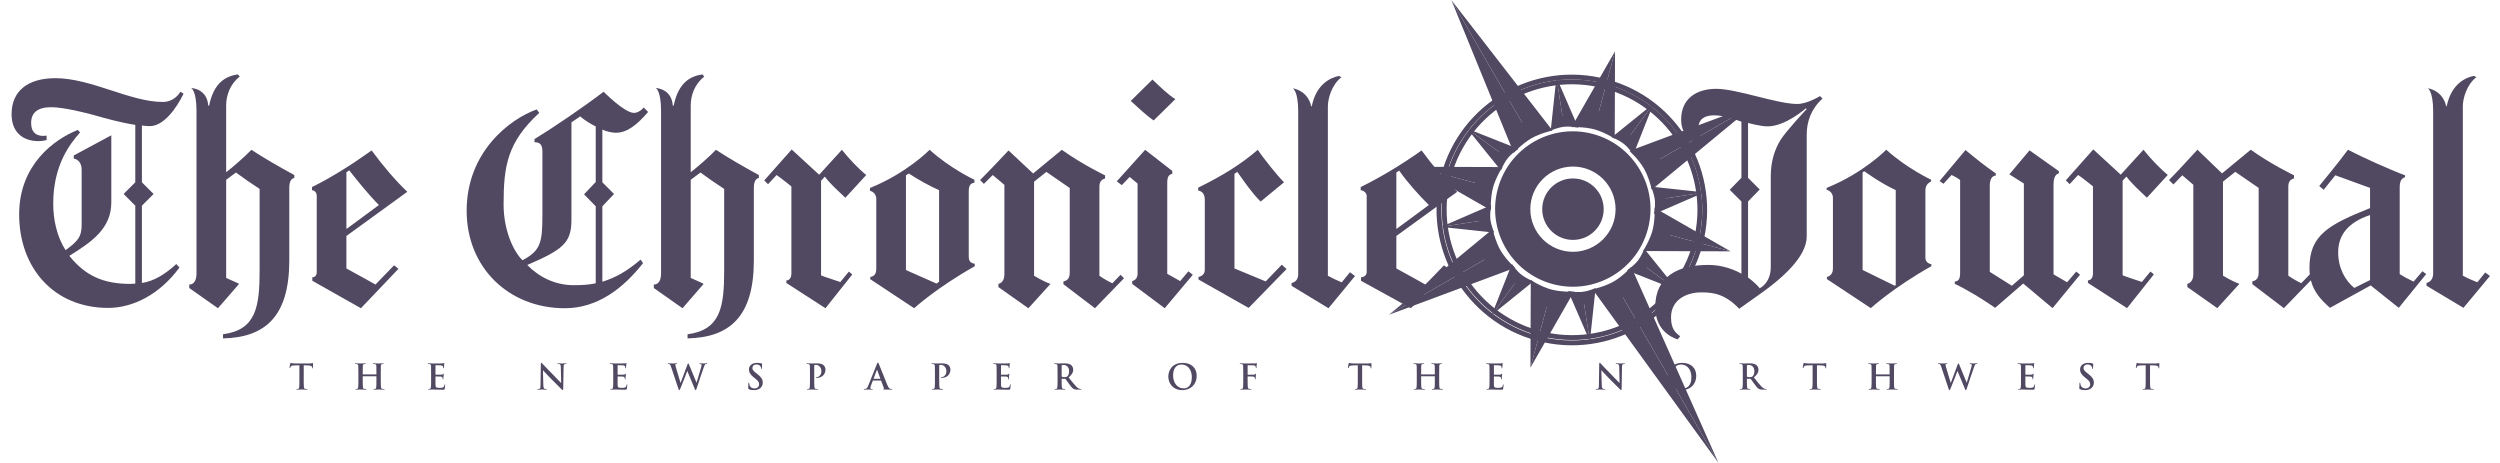 <svg width="216" height="40" viewBox="0 0 216 40" fill="none" xmlns="http://www.w3.org/2000/svg">
<path d="M124.5 19.605L128.839 17.723L128.343 19.007L124.5 19.605Z" fill="#514862"/>
<path d="M124.5 19.605L129.096 20.098L128.343 19.007L124.5 19.605Z" fill="#514862"/>
<path d="M128.839 17.723L127.787 19.094L129.096 20.098C129.096 20.098 128.828 19.485 128.769 18.941C128.71 18.397 128.839 17.723 128.839 17.723Z" fill="#514862"/>
<path d="M147.248 16.621L142.909 18.503L143.405 17.218L147.248 16.621Z" fill="#514862"/>
<path d="M147.248 16.621L142.652 16.128L143.405 17.218L147.248 16.621Z" fill="#514862"/>
<path d="M142.909 18.503L143.961 17.132L142.652 16.128C142.652 16.128 142.92 16.741 142.979 17.285C143.038 17.828 142.909 18.503 142.909 18.503Z" fill="#514862"/>
<path d="M137.367 29.487L135.484 25.148L136.769 25.644L137.367 29.487Z" fill="#514862"/>
<path d="M137.366 29.486L137.859 24.891L136.769 25.643L137.366 29.486Z" fill="#514862"/>
<path d="M135.484 25.148L136.855 26.2L137.859 24.891C137.859 24.891 137.246 25.159 136.703 25.218C136.159 25.277 135.484 25.148 135.484 25.148Z" fill="#514862"/>
<path d="M134.476 6.685L136.358 11.024L135.073 10.528L134.476 6.685Z" fill="#514862"/>
<path d="M134.476 6.685L133.982 11.28L135.073 10.528L134.476 6.685Z" fill="#514862"/>
<path d="M136.358 11.024L134.986 9.971L133.982 11.279C133.982 11.279 134.596 11.011 135.139 10.953C135.683 10.894 136.358 11.024 136.358 11.024Z" fill="#514862"/>
<path d="M128.887 27.21L130.624 22.811L131.182 24.07L128.887 27.21Z" fill="#514862"/>
<path d="M128.887 27.21L132.485 24.31L131.182 24.07L128.887 27.21Z" fill="#514862"/>
<path d="M130.624 22.811L130.85 24.525L132.485 24.31C132.485 24.31 131.862 24.066 131.436 23.723C131.01 23.379 130.624 22.811 130.624 22.811Z" fill="#514862"/>
<path d="M142.862 8.954L141.124 13.353L140.566 12.094L142.862 8.954Z" fill="#514862"/>
<path d="M142.862 8.954L139.264 11.855L140.566 12.094L142.862 8.954Z" fill="#514862"/>
<path d="M141.124 13.353L140.899 11.64L139.264 11.855C139.264 11.855 139.887 12.099 140.313 12.442C140.738 12.785 141.124 13.353 141.124 13.353Z" fill="#514862"/>
<path d="M144.972 25.1L140.573 23.362L141.832 22.805L144.972 25.1Z" fill="#514862"/>
<path d="M144.972 25.1L142.071 21.502L141.832 22.805L144.972 25.1Z" fill="#514862"/>
<path d="M140.573 23.362L142.287 23.137L142.071 21.502C142.071 21.502 141.828 22.125 141.485 22.551C141.141 22.977 140.573 23.362 140.573 23.362Z" fill="#514862"/>
<path d="M126.776 11.125L131.176 12.863L129.916 13.42L126.776 11.125Z" fill="#514862"/>
<path d="M126.776 11.125L129.677 14.723L129.916 13.42L126.776 11.125Z" fill="#514862"/>
<path d="M131.176 12.863L129.463 13.088L129.677 14.723C129.677 14.723 129.922 14.1 130.265 13.674C130.608 13.248 131.176 12.863 131.176 12.863Z" fill="#514862"/>
<path d="M120.006 27.195L130.891 23.14L129.041 21.979L120.006 27.195Z" fill="#514862"/>
<path d="M120.006 27.195L128.96 19.797L129.041 21.979L120.006 27.195Z" fill="#514862"/>
<path d="M130.891 23.14L128.254 22.434L128.96 19.797C128.96 19.797 129.203 20.866 129.644 21.631C130.087 22.397 130.891 23.14 130.891 23.14Z" fill="#514862"/>
<path d="M151.67 8.984L142.716 16.383L142.635 14.201L151.67 8.984Z" fill="#514862"/>
<path d="M151.67 8.984L140.785 13.039L142.635 14.201L151.67 8.984Z" fill="#514862"/>
<path d="M142.716 16.383L143.423 13.747L140.786 13.04C140.786 13.04 141.59 13.784 142.032 14.55C142.474 15.316 142.716 16.383 142.716 16.383Z" fill="#514862"/>
<path d="M132.231 31.761L135.987 25.202L133.858 25.689L132.231 31.761Z" fill="#514862"/>
<path d="M132.231 31.761L132.258 24.203L133.858 25.689L132.231 31.761Z" fill="#514862"/>
<path d="M135.987 25.202L133.623 26.568L132.258 24.203C132.258 24.203 133.185 24.787 134.038 25.016C134.893 25.245 135.987 25.202 135.987 25.202Z" fill="#514862"/>
<path d="M139.539 4.426L139.513 11.983L137.912 10.497L139.539 4.426Z" fill="#514862"/>
<path d="M139.539 4.426L135.783 10.984L137.912 10.497L139.539 4.426Z" fill="#514862"/>
<path d="M139.513 11.983L138.148 9.619L135.783 10.984C135.783 10.984 136.878 10.942 137.732 11.17C138.586 11.399 139.513 11.983 139.513 11.983Z" fill="#514862"/>
<path d="M149.521 21.716L141.964 21.69L143.449 20.09L149.521 21.716Z" fill="#514862"/>
<path d="M149.521 21.716L142.963 17.961L143.449 20.09L149.521 21.716Z" fill="#514862"/>
<path d="M141.964 21.69L144.328 20.325L142.963 17.961C142.963 17.961 143.006 19.056 142.777 19.91C142.548 20.764 141.964 21.69 141.964 21.69Z" fill="#514862"/>
<path d="M122.248 14.409L129.806 14.435L128.32 16.036L122.248 14.409Z" fill="#514862"/>
<path d="M122.248 14.409L128.806 18.165L128.32 16.036L122.248 14.409Z" fill="#514862"/>
<path d="M129.806 14.435L127.441 15.801L128.806 18.165C128.806 18.165 128.764 17.071 128.993 16.216C129.221 15.362 129.806 14.435 129.806 14.435Z" fill="#514862"/>
<path d="M125.4 0.012L134.131 11.273L131.949 11.354L125.4 0.012Z" fill="#514862"/>
<path d="M125.4 0.012L130.787 13.203L131.949 11.354L125.4 0.012Z" fill="#514862"/>
<path d="M148.471 39.988L140.943 23.07L139.781 24.92L148.471 39.988Z" fill="#514862"/>
<path d="M148.471 39.988L137.599 25.001L139.781 24.92L148.471 39.988Z" fill="#514862"/>
<path d="M140.943 23.07L140.236 25.707L137.599 25.001C137.599 25.001 138.667 24.758 139.433 24.317C140.199 23.875 140.943 23.07 140.943 23.07Z" fill="#514862"/>
<path d="M135.946 18.558C136.189 18.558 136.386 18.361 136.386 18.118C136.386 17.875 136.189 17.678 135.946 17.678C135.703 17.678 135.506 17.875 135.506 18.118C135.506 18.361 135.703 18.558 135.946 18.558Z" fill="#514862"/>
<path d="M134.131 11.273L131.494 10.566L130.787 13.203C130.787 13.203 131.531 12.399 132.297 11.957C133.063 11.515 134.131 11.273 134.131 11.273Z" fill="#514862"/>
<path d="M117.073 23.849L114.782 26.63L111.592 24.694V24.449C111.974 24.367 112.165 24.095 112.165 23.686V9.617C112.165 7.871 111.701 7.626 111.701 7.626C113.119 7.926 113.283 9.18 113.283 9.18H113.337C113.746 7.189 115.027 6.699 115.682 6.562L115.9 6.671C115.055 7.326 114.728 8.525 114.728 9.18V23.822C115.114 24.04 115.514 24.232 115.927 24.394L116.636 23.521L117.073 23.849ZM101.551 8.561L99.677 10.407C99.042 9.977 98.273 9.244 97.698 8.72L99.572 6.874C100.168 7.435 100.915 8.183 101.551 8.561ZM111.156 23.249L107.884 26.603L103.549 24.149V23.931C103.876 23.849 104.094 23.67 104.094 23.303V17.278C104.094 16.871 103.958 16.542 103.524 16.46L103.522 16.215C105.676 15.151 107.176 14.224 108.675 12.943C109.139 13.652 110.366 15.178 110.939 15.751L108.921 17.414C108.203 16.723 107.478 15.661 106.904 14.851L106.658 15.015V23.195L109.357 24.313L110.747 22.868L111.156 23.249ZM103.058 23.74L100.632 26.63L97.823 24.531V24.285C98.096 24.204 98.287 24.04 98.287 23.604V15.86L97.605 15.288L96.924 15.997L96.487 15.67L98.941 12.943L101.286 14.77V15.015C100.986 15.097 100.85 15.245 100.85 15.833V23.659L101.968 24.286L102.677 23.441L103.058 23.74ZM97.114 24.04L94.606 26.63L91.88 24.558V24.312C92.152 24.258 92.425 24.122 92.425 23.549V16.242L90.407 14.852C89.67 15.437 90.026 15.154 89.344 15.697V23.822C89.344 23.822 90.08 24.286 90.761 24.531L88.853 26.631L86.263 24.804V24.531C86.263 24.531 86.78 24.449 86.78 23.713V15.969L85.772 15.124L85.008 15.888L84.681 15.56C85.417 14.824 86.399 13.788 87.135 12.998L89.262 14.988L91.743 12.943C93.488 14.197 95.479 15.152 95.479 15.152V15.425C95.151 15.506 94.988 15.724 94.988 16.134V23.823C95.233 24.013 95.806 24.34 96.106 24.477C96.296 24.286 96.815 23.741 96.815 23.741L97.114 24.04ZM74.838 15.124L73.039 17.087C72.493 16.569 71.675 15.833 71.266 15.26L70.939 15.615V23.794C71.156 23.903 72.345 24.266 72.603 24.367L73.339 23.467L73.639 23.713L71.321 26.63L67.94 24.449V24.231C68.185 24.231 68.376 24.013 68.376 23.631V16.106C68.376 16.106 67.395 15.315 67.095 15.124C66.904 15.342 66.358 15.915 66.358 15.915L66.031 15.588L68.403 12.916L70.776 15.097L72.739 12.943C73.366 13.734 74.183 14.579 74.838 15.124ZM65.568 15.369C65.268 15.451 65.132 15.697 65.132 16.269V22.502C65.132 27.337 63.059 29.155 59.406 29.237V28.882C62.269 28.5 62.569 26.51 62.569 23.347V16.324C61.941 15.915 61.069 15.315 60.524 14.906C60.151 15.183 60.435 14.972 59.678 15.533V24.013L60.769 24.503V24.558L58.969 26.631L56.488 24.885V24.586C56.87 24.586 57.115 24.259 57.115 23.631V9.562C57.115 7.817 56.652 7.599 56.652 7.599C58.151 7.763 58.124 9.126 58.124 9.126H58.206C58.615 7.135 59.624 6.59 60.687 6.427L60.85 6.618C60.005 7.272 59.678 8.253 59.678 9.126V14.879C60.208 14.481 61.291 13.537 61.859 12.943C62.776 13.554 64.259 14.416 65.567 15.125L65.568 15.369ZM123.153 24.586C123.153 24.586 121.488 23.646 120.645 23.195V20.387L125.907 16.57C124.898 15.616 123.78 14.307 122.826 12.998C121.026 14.28 119.172 15.37 117.564 16.161V16.434C117.837 16.461 118.082 16.679 118.082 16.925V23.523C118.082 23.796 117.809 23.959 117.591 23.959V24.259L121.899 26.631L125.143 23.223L124.762 22.923L123.153 24.586ZM120.645 14.906L120.89 14.742C121.641 15.809 122.532 16.794 123.453 17.714L120.645 19.787V14.906ZM83.7 22.186V16.515C83.7 15.915 83.945 15.833 84.191 15.778V15.533C84.191 15.533 82.091 14.551 80.319 12.943C80.319 12.943 78.355 14.96 75.165 16.242V16.487C75.165 16.487 75.711 16.59 75.711 17.196V23.222C75.711 23.713 75.493 23.876 75.193 23.931V24.122L78.983 26.63C78.983 26.63 80.919 24.858 84.218 23.004V22.786C83.972 22.759 83.7 22.649 83.7 22.186ZM81.137 24.34L80.918 24.504L78.274 23.331V15.151L78.519 14.988C79.353 15.536 80.228 16.02 81.137 16.433L81.137 24.34ZM52.044 24.34V17.823L53.053 16.76L52.044 15.751V11.198C52.378 11.359 52.887 11.47 53.216 11.47C54.178 11.47 55.043 10.789 55.997 9.671L55.615 9.289C55.397 9.562 55.062 9.753 54.77 9.753C53.952 9.753 52.153 7.926 52.153 7.926C50.293 9.339 47.771 11.05 46.181 12.016V12.289C46.672 12.289 46.863 12.507 46.863 13.107V18.669C46.863 21.007 46.672 21.668 45.145 22.486C44.409 21.777 43.51 19.978 43.51 17.66C43.51 14.334 43.837 12.289 46.591 9.753L46.373 9.453C44.001 10.298 40.319 13.161 40.319 18.206C40.319 23.141 43.973 26.631 48.799 26.631C51.635 26.631 53.852 24.908 55.561 22.732L55.343 22.432C54.143 23.468 53.103 24.02 52.044 24.34ZM51.471 15.724L50.462 16.788L51.471 17.824V24.477C50.891 24.601 50.318 24.64 49.562 24.64C47.954 24.64 46.563 23.931 45.555 22.895C48.619 21.568 49.372 21.001 49.372 18.996V10.571L50.135 10.053C50.135 10.053 50.544 10.462 51.471 10.926V15.724Z" fill="#514862"/>
<path d="M215.133 23.843L212.843 26.596L209.652 24.688V24.442C210.034 24.361 210.225 24.034 210.225 23.624V9.61C210.225 7.865 209.761 7.619 209.761 7.619C211.179 7.919 211.343 9.173 211.343 9.173H211.397C211.806 7.183 213.088 6.692 213.742 6.556L213.96 6.665C213.115 7.319 212.788 8.519 212.788 9.173V23.815C213.245 24.072 213.655 24.233 214.042 24.388L214.724 23.542L215.133 23.843ZM187.294 15.117L185.495 17.081C184.95 16.563 184.132 15.827 183.723 15.254L183.395 15.608V23.788C183.613 23.896 184.801 24.259 185.059 24.36L185.795 23.461L186.095 23.706L183.777 26.623L180.396 24.442V24.224C180.641 24.224 180.832 24.006 180.832 23.624V16.099C180.832 16.099 179.851 15.308 179.551 15.117C179.36 15.336 178.814 15.908 178.814 15.908L178.487 15.581L180.859 12.909L183.231 15.09L185.195 12.936C185.822 13.727 186.64 14.572 187.294 15.117ZM179.714 23.734L177.342 26.624L174.807 24.497L172.38 26.596C172.38 26.596 171.394 25.923 170.744 25.533C170.026 25.102 169.217 24.66 168.89 24.524V24.333C169.245 24.279 169.354 24.088 169.354 23.543V15.554C169.061 15.32 168.781 15.215 168.618 15.117L167.909 15.881L167.582 15.636L169.818 12.963C169.818 12.963 170.608 13.618 171.099 14C171.535 14.34 171.98 14.667 172.435 14.981V15.172C172.108 15.172 171.917 15.526 171.917 16.017V23.488L173.826 24.688L174.862 23.788V15.854L173.608 15.063L175.353 12.991L177.889 14.79V14.981C177.889 14.981 177.425 15.008 177.425 15.908V23.706C177.425 23.706 178.488 24.32 178.598 24.388L179.388 23.461L179.714 23.734ZM209.298 23.434L208.534 24.333C208.126 24.143 207.62 23.87 207.335 23.679V16.181C207.335 15.69 207.462 15.418 207.798 15.309V15.145C206.516 14.674 204.065 13.572 202.863 12.937C202.154 13.918 200.382 16.072 200.382 16.072L200.764 16.399C200.764 16.399 201.391 15.608 201.773 15.145L204.772 16.235V17.981C201.228 19.398 199.537 20.298 199.537 23.134C199.537 23.335 199.548 23.525 199.569 23.704C199.421 23.858 198.986 24.312 198.828 24.47C198.528 24.333 197.956 24.006 197.71 23.816V16.126C197.71 15.717 197.874 15.499 198.201 15.417V15.145C198.201 15.145 196.21 14.19 194.466 12.936L191.984 14.981L189.858 12.936C189.121 13.727 188.14 14.817 187.403 15.554L187.785 15.935L188.549 15.145L189.503 15.963V23.706C189.503 24.442 188.985 24.524 188.985 24.524V24.797L191.575 26.624L193.484 24.524C192.802 24.279 192.066 23.816 192.066 23.816V15.69L193.129 14.845L195.147 16.235V23.543C195.147 24.115 194.874 24.252 194.602 24.306V24.552L197.328 26.624L199.66 24.216C199.92 25.258 200.559 25.93 201.309 26.596L204.827 24.66L207.253 26.596L209.625 23.679L209.298 23.434ZM204.772 24.197L203.409 24.879C202.618 24.225 202.018 23.162 202.018 21.798C202.018 20.326 202.863 19.208 204.772 18.581V24.197ZM166.354 22.288V16.426C166.354 15.854 166.845 15.69 166.845 15.69V15.526C166.845 15.526 164.746 14.545 162.973 12.936C162.973 12.936 161.01 14.953 157.82 16.235V16.398C157.82 16.398 158.365 16.508 158.365 17.107V23.215C158.365 23.842 157.847 23.924 157.847 23.924V24.114L161.638 26.623C161.638 26.623 163.573 24.851 166.873 22.997V22.833C166.873 22.833 166.354 22.752 166.354 22.288ZM163.791 24.633L163.71 24.688L160.929 23.325V14.899L161.065 14.79C161.065 14.79 162.483 15.827 163.792 16.426L163.791 24.633ZM157.247 8.301C157.247 8.301 156.157 8.983 155.284 8.983C153.539 8.983 150.076 7.674 148.277 7.674C146.641 7.674 145.25 8.465 145.25 10.346C145.25 11.955 146.559 12.364 147.24 12.528L147.459 12.255C147.459 12.255 146.75 11.9 146.75 11.055C146.75 10.291 147.267 9.964 148.113 9.964C148.876 9.964 149.83 10.291 150.458 10.51V15.363L149.449 16.399L150.458 17.408V23.652C150.458 23.652 149.258 22.889 147.595 22.889C145.004 22.889 143.014 23.87 143.014 26.515C143.014 28.396 144.241 29.105 144.95 29.323L145.168 29.05C144.759 28.75 144.377 28.424 144.377 27.415C144.377 25.915 145.686 25.261 146.995 25.261C148.086 25.261 149.067 25.424 150.267 26.678L152.148 25.342C153.918 24.085 156.101 22.207 156.101 20.434V11.6C156.101 10.537 156.483 9.392 157.465 8.519L157.247 8.301ZM153.839 12.091C153.295 12.965 152.994 14.027 152.994 15.227V23.079C152.994 24.47 152.039 24.906 152.039 24.906C151.685 24.442 151.031 23.979 151.031 23.979V17.408L152.039 16.372L151.031 15.363V10.619C151.031 10.619 152.067 10.918 152.721 10.918C154.275 10.918 156.02 9.364 156.02 9.364L156.102 9.419C156.102 9.419 154.331 11.301 153.839 12.091Z" fill="#514862"/>
<path d="M25.43 15.369C25.13 15.451 24.994 15.697 24.994 16.269V22.502C24.994 27.337 22.922 29.155 19.268 29.237V28.882C22.131 28.5 22.431 26.51 22.431 23.347V16.324C21.804 15.915 20.931 15.315 20.386 14.906C20.013 15.183 20.297 14.972 19.541 15.533V24.013L20.631 24.503V24.558L18.832 26.631L16.351 24.885V24.586C16.732 24.586 16.977 24.259 16.977 23.631V9.562C16.977 7.817 16.514 7.599 16.514 7.599C18.014 7.763 17.986 9.126 17.986 9.126H18.068C18.477 7.135 19.486 6.59 20.549 6.427L20.713 6.618C19.867 7.272 19.54 8.253 19.54 9.126V14.879C20.07 14.481 21.153 13.537 21.722 12.943C22.638 13.554 24.121 14.416 25.43 15.125L25.43 15.369ZM15.86 8.09C15.287 9.289 14.169 10.898 12.943 10.898C12.724 10.898 12.479 10.871 12.261 10.844V15.752L13.27 16.761L12.261 17.769V24.45C13.324 24.286 14.278 23.686 15.233 22.813L15.506 23.113C13.788 25.458 11.47 26.603 9.344 26.603C4.627 26.603 1.655 23.114 1.655 18.533C1.655 14.218 4.681 12.043 6.726 11.225L6.917 11.444C6.044 12.425 4.599 14.279 4.599 17.578C4.599 18.969 4.899 20.414 5.663 21.613C6.754 20.823 7.054 20.442 7.054 19.432V14.661C7.054 14.088 6.754 13.761 6.372 13.706V13.434L9.617 11.689V17.496C9.617 19.741 7.926 20.904 5.99 22.104C7.381 23.849 8.962 24.53 11.28 24.53C11.416 24.53 11.525 24.503 11.689 24.503V17.769L10.68 16.76L11.689 15.751V10.789C10.434 10.598 9.022 10.205 8.117 9.944C7.6 9.795 5.526 9.262 4.436 9.262C3.263 9.262 2.69 9.725 2.69 10.625C2.69 11.389 3.072 11.743 3.754 11.743C3.837 11.743 4.027 11.717 4.027 11.717V12.103C3.804 12.161 3.575 12.192 3.344 12.194C1.872 12.194 1 11.334 1 9.862C1 7.898 2.363 6.754 4.79 6.754C7.865 6.754 11.252 8.808 14.06 8.808C14.714 8.808 15.258 8.472 15.587 7.926L15.86 8.09Z" fill="#514862"/>
<path d="M32.438 24.586C32.438 24.586 30.772 23.646 29.929 23.195V20.387L35.191 16.57C34.183 15.616 33.065 14.307 32.11 12.998C30.311 14.28 28.566 15.37 26.957 16.161V16.434C27.23 16.461 27.366 16.679 27.366 16.925V23.523C27.366 23.796 27.203 23.959 26.984 23.959V24.259L31.183 26.631L34.428 23.223L34.046 22.923L32.438 24.586ZM29.929 14.879L30.175 14.715C30.679 15.371 31.828 16.805 32.738 17.715L29.929 19.787V14.879ZM25.867 31.561L25.419 31.573C25.245 31.58 25.173 31.595 25.128 31.661C25.098 31.706 25.083 31.741 25.077 31.766C25.071 31.79 25.062 31.802 25.044 31.802C25.023 31.802 25.017 31.786 25.017 31.754C25.017 31.705 25.074 31.432 25.08 31.408C25.089 31.369 25.098 31.351 25.116 31.351C25.14 31.351 25.17 31.381 25.245 31.387C25.332 31.396 25.446 31.403 25.545 31.403H26.735C26.927 31.403 26.999 31.372 27.023 31.372C27.044 31.372 27.047 31.39 27.047 31.436C27.047 31.499 27.038 31.706 27.038 31.784C27.035 31.814 27.029 31.832 27.011 31.832C26.987 31.832 26.981 31.817 26.978 31.772L26.975 31.739C26.969 31.661 26.888 31.577 26.62 31.571L26.242 31.562V32.794C26.242 33.07 26.242 33.307 26.257 33.436C26.266 33.52 26.284 33.587 26.374 33.599C26.416 33.605 26.482 33.611 26.527 33.611C26.56 33.611 26.575 33.62 26.575 33.635C26.575 33.656 26.551 33.665 26.518 33.665C26.32 33.665 26.131 33.656 26.047 33.656C25.978 33.656 25.788 33.665 25.668 33.665C25.629 33.665 25.608 33.656 25.608 33.635C25.608 33.62 25.62 33.611 25.656 33.611C25.701 33.611 25.737 33.605 25.764 33.599C25.824 33.587 25.842 33.521 25.851 33.434C25.866 33.307 25.866 33.07 25.866 32.794L25.867 31.561ZM32.505 32.348C32.514 32.348 32.523 32.342 32.523 32.327V32.264C32.523 31.808 32.523 31.724 32.517 31.627C32.511 31.525 32.487 31.477 32.388 31.456C32.349 31.45 32.31 31.447 32.271 31.448C32.238 31.448 32.22 31.441 32.22 31.421C32.22 31.4 32.241 31.394 32.283 31.394C32.445 31.394 32.634 31.403 32.716 31.403C32.788 31.403 32.977 31.394 33.094 31.394C33.136 31.394 33.157 31.4 33.157 31.421C33.157 31.441 33.139 31.448 33.103 31.448C33.079 31.448 33.052 31.451 33.016 31.456C32.935 31.471 32.911 31.522 32.905 31.627C32.899 31.724 32.899 31.808 32.899 32.264V32.793C32.899 33.069 32.899 33.307 32.914 33.436C32.923 33.52 32.941 33.586 33.031 33.598C33.073 33.604 33.139 33.61 33.184 33.61C33.218 33.61 33.233 33.619 33.233 33.634C33.233 33.655 33.208 33.664 33.172 33.664C32.977 33.664 32.788 33.655 32.704 33.655C32.635 33.655 32.445 33.664 32.328 33.664C32.286 33.664 32.265 33.655 32.265 33.634C32.265 33.619 32.277 33.61 32.313 33.61C32.358 33.61 32.394 33.604 32.421 33.598C32.481 33.586 32.496 33.52 32.508 33.433C32.523 33.307 32.523 33.069 32.523 32.793V32.529C32.523 32.517 32.514 32.511 32.505 32.511H31.358C31.349 32.511 31.34 32.514 31.34 32.529V32.793C31.34 33.069 31.34 33.307 31.355 33.436C31.364 33.52 31.381 33.586 31.472 33.598C31.514 33.604 31.58 33.61 31.625 33.61C31.658 33.61 31.673 33.619 31.673 33.634C31.673 33.655 31.649 33.664 31.613 33.664C31.418 33.664 31.228 33.655 31.144 33.655C31.075 33.655 30.886 33.664 30.765 33.664C30.727 33.664 30.705 33.655 30.705 33.634C30.705 33.619 30.717 33.61 30.753 33.61C30.799 33.61 30.834 33.604 30.862 33.598C30.922 33.586 30.937 33.52 30.949 33.433C30.964 33.307 30.964 33.069 30.964 32.793V32.264C30.964 31.808 30.964 31.724 30.958 31.627C30.952 31.525 30.928 31.477 30.829 31.456C30.79 31.45 30.751 31.447 30.712 31.448C30.679 31.448 30.661 31.441 30.661 31.421C30.661 31.4 30.682 31.394 30.724 31.394C30.886 31.394 31.076 31.403 31.157 31.403C31.229 31.403 31.418 31.394 31.535 31.394C31.577 31.394 31.598 31.4 31.598 31.421C31.598 31.441 31.58 31.448 31.544 31.448C31.52 31.448 31.493 31.451 31.457 31.456C31.376 31.471 31.352 31.522 31.346 31.627C31.34 31.724 31.34 31.808 31.34 32.264V32.327C31.34 32.343 31.349 32.348 31.358 32.348H32.505ZM37.248 32.264C37.248 31.808 37.248 31.724 37.242 31.627C37.236 31.525 37.212 31.477 37.113 31.456C37.074 31.45 37.035 31.447 36.996 31.448C36.962 31.448 36.945 31.441 36.945 31.421C36.945 31.4 36.966 31.394 37.011 31.394C37.17 31.394 37.359 31.403 37.443 31.403C37.539 31.403 38.137 31.403 38.194 31.4C38.237 31.396 38.281 31.39 38.323 31.382C38.338 31.379 38.356 31.369 38.371 31.369C38.386 31.369 38.389 31.382 38.389 31.396C38.389 31.418 38.374 31.453 38.365 31.592C38.362 31.622 38.356 31.754 38.35 31.79C38.347 31.805 38.341 31.823 38.32 31.823C38.299 31.823 38.293 31.808 38.293 31.781C38.294 31.744 38.288 31.708 38.275 31.673C38.254 31.619 38.224 31.583 38.074 31.565C37.932 31.558 37.789 31.554 37.647 31.553C37.632 31.553 37.626 31.562 37.626 31.583V32.343C37.626 32.364 37.629 32.375 37.647 32.375C37.713 32.375 38.059 32.375 38.128 32.369C38.2 32.363 38.245 32.354 38.272 32.324C38.293 32.3 38.305 32.285 38.32 32.285C38.332 32.285 38.341 32.292 38.341 32.309C38.341 32.327 38.326 32.375 38.317 32.529C38.311 32.589 38.305 32.709 38.305 32.73C38.305 32.754 38.305 32.787 38.278 32.787C38.257 32.787 38.251 32.775 38.251 32.76C38.248 32.73 38.248 32.691 38.239 32.652C38.224 32.592 38.182 32.547 38.071 32.535C37.929 32.529 37.787 32.526 37.645 32.526C37.63 32.526 37.626 32.538 37.626 32.556V32.793C37.626 32.895 37.623 33.172 37.626 33.259C37.633 33.466 37.68 33.511 37.987 33.511C38.065 33.511 38.191 33.511 38.269 33.475C38.347 33.439 38.383 33.376 38.404 33.253C38.41 33.22 38.416 33.207 38.438 33.207C38.462 33.207 38.462 33.231 38.462 33.261C38.462 33.33 38.438 33.535 38.422 33.595C38.401 33.673 38.374 33.673 38.26 33.673C37.806 33.673 37.605 33.654 37.428 33.654C37.359 33.654 37.17 33.664 37.05 33.664C37.011 33.664 36.989 33.654 36.989 33.633C36.989 33.618 37.002 33.61 37.038 33.61C37.083 33.61 37.119 33.603 37.146 33.598C37.206 33.586 37.221 33.52 37.233 33.432C37.248 33.306 37.248 33.069 37.248 32.793V32.264ZM46.944 33.255C46.949 33.49 46.989 33.568 47.049 33.589C47.1 33.607 47.157 33.61 47.205 33.61C47.238 33.61 47.256 33.616 47.256 33.634C47.256 33.658 47.229 33.664 47.187 33.664C46.991 33.664 46.871 33.655 46.814 33.655C46.787 33.655 46.646 33.664 46.49 33.664C46.451 33.664 46.424 33.661 46.424 33.634C46.424 33.616 46.442 33.61 46.472 33.61C46.511 33.61 46.565 33.607 46.608 33.595C46.686 33.571 46.698 33.483 46.701 33.222L46.728 31.444C46.728 31.384 46.737 31.342 46.767 31.342C46.8 31.342 46.827 31.381 46.878 31.435C46.914 31.474 47.371 31.964 47.809 32.4C48.013 32.604 48.419 33.036 48.47 33.084H48.485L48.455 31.736C48.452 31.553 48.425 31.495 48.353 31.465C48.308 31.448 48.236 31.448 48.193 31.448C48.157 31.448 48.145 31.439 48.145 31.421C48.145 31.396 48.178 31.394 48.223 31.394C48.38 31.394 48.524 31.403 48.587 31.403C48.62 31.403 48.734 31.394 48.881 31.394C48.92 31.394 48.95 31.396 48.95 31.421C48.95 31.439 48.932 31.448 48.896 31.448C48.866 31.446 48.836 31.449 48.806 31.456C48.722 31.48 48.698 31.544 48.695 31.712L48.662 33.607C48.662 33.673 48.65 33.7 48.623 33.7C48.59 33.7 48.554 33.667 48.521 33.634C48.331 33.454 47.947 33.06 47.634 32.751C47.307 32.426 46.973 32.051 46.919 31.994H46.91L46.944 33.255ZM52.983 32.264C52.983 31.808 52.983 31.724 52.977 31.627C52.971 31.525 52.947 31.477 52.848 31.456C52.809 31.45 52.77 31.447 52.731 31.448C52.698 31.448 52.68 31.441 52.68 31.421C52.68 31.4 52.701 31.394 52.746 31.394C52.905 31.394 53.095 31.403 53.178 31.403C53.275 31.403 53.872 31.403 53.929 31.4C53.973 31.396 54.016 31.39 54.059 31.382C54.074 31.379 54.091 31.369 54.107 31.369C54.122 31.369 54.125 31.382 54.125 31.396C54.125 31.418 54.11 31.453 54.1 31.592C54.098 31.622 54.091 31.754 54.086 31.79C54.083 31.805 54.076 31.823 54.055 31.823C54.034 31.823 54.028 31.808 54.028 31.781C54.029 31.744 54.023 31.708 54.01 31.673C53.989 31.619 53.959 31.583 53.809 31.565C53.667 31.558 53.525 31.554 53.383 31.553C53.368 31.553 53.362 31.562 53.362 31.583V32.343C53.362 32.364 53.364 32.375 53.383 32.375C53.449 32.375 53.794 32.375 53.863 32.369C53.935 32.363 53.98 32.354 54.008 32.324C54.029 32.3 54.041 32.285 54.056 32.285C54.068 32.285 54.077 32.292 54.077 32.309C54.077 32.327 54.062 32.375 54.053 32.529C54.047 32.596 54.043 32.663 54.041 32.73C54.041 32.754 54.041 32.787 54.014 32.787C53.992 32.787 53.987 32.775 53.987 32.76C53.984 32.73 53.984 32.691 53.975 32.652C53.959 32.592 53.917 32.547 53.806 32.535C53.664 32.529 53.522 32.526 53.38 32.526C53.365 32.526 53.362 32.538 53.362 32.556V32.793C53.362 32.895 53.359 33.172 53.362 33.259C53.368 33.466 53.416 33.511 53.723 33.511C53.801 33.511 53.927 33.511 54.005 33.475C54.083 33.439 54.119 33.376 54.14 33.253C54.147 33.22 54.152 33.207 54.173 33.207C54.197 33.207 54.197 33.231 54.197 33.261C54.197 33.33 54.173 33.535 54.158 33.595C54.138 33.673 54.111 33.673 53.997 33.673C53.543 33.673 53.342 33.654 53.165 33.654C53.096 33.654 52.906 33.664 52.786 33.664C52.747 33.664 52.726 33.654 52.726 33.633C52.726 33.618 52.738 33.61 52.774 33.61C52.819 33.61 52.855 33.603 52.882 33.598C52.942 33.586 52.957 33.52 52.969 33.432C52.984 33.306 52.984 33.069 52.984 32.793V32.264H52.983ZM57.978 31.688C57.942 31.576 57.909 31.505 57.867 31.474C57.834 31.453 57.774 31.447 57.747 31.447C57.716 31.447 57.699 31.444 57.699 31.42C57.699 31.399 57.723 31.393 57.764 31.393C57.921 31.393 58.086 31.402 58.113 31.402C58.141 31.402 58.273 31.393 58.447 31.393C58.489 31.393 58.51 31.402 58.51 31.42C58.51 31.444 58.486 31.447 58.456 31.447C58.432 31.447 58.402 31.447 58.38 31.459C58.353 31.471 58.347 31.492 58.347 31.525C58.347 31.564 58.378 31.666 58.414 31.802C58.465 32 58.744 32.91 58.798 33.078H58.807L59.39 31.513C59.423 31.429 59.441 31.405 59.465 31.405C59.498 31.405 59.513 31.45 59.552 31.546L60.177 33.057H60.186C60.24 32.856 60.481 32.063 60.586 31.712C60.607 31.643 60.616 31.58 60.616 31.537C60.616 31.489 60.589 31.447 60.471 31.447C60.441 31.447 60.42 31.438 60.42 31.42C60.42 31.399 60.444 31.393 60.489 31.393C60.649 31.393 60.775 31.402 60.802 31.402C60.823 31.402 60.952 31.393 61.051 31.393C61.084 31.393 61.105 31.399 61.105 31.417C61.105 31.439 61.09 31.448 61.063 31.448C61.028 31.447 60.992 31.452 60.958 31.462C60.886 31.489 60.853 31.61 60.79 31.781C60.652 32.16 60.336 33.115 60.189 33.565C60.156 33.671 60.141 33.706 60.102 33.706C60.072 33.706 60.054 33.67 60.009 33.559L59.384 32.054H59.378C59.321 32.208 58.922 33.271 58.793 33.547C58.735 33.671 58.721 33.707 58.685 33.707C58.654 33.707 58.639 33.674 58.616 33.595L57.978 31.688ZM64.704 33.628C64.656 33.607 64.647 33.592 64.647 33.526C64.647 33.361 64.659 33.18 64.661 33.132C64.664 33.087 64.674 33.054 64.698 33.054C64.725 33.054 64.728 33.081 64.728 33.105C64.728 33.144 64.74 33.207 64.755 33.258C64.821 33.48 64.998 33.562 65.184 33.562C65.455 33.562 65.587 33.379 65.587 33.219C65.587 33.072 65.542 32.931 65.293 32.739L65.154 32.631C64.824 32.373 64.71 32.162 64.71 31.919C64.71 31.588 64.986 31.351 65.404 31.351C65.599 31.351 65.725 31.381 65.803 31.402C65.83 31.408 65.845 31.417 65.845 31.438C65.845 31.477 65.833 31.564 65.833 31.798C65.833 31.864 65.825 31.889 65.8 31.889C65.779 31.889 65.77 31.871 65.77 31.835C65.765 31.762 65.737 31.693 65.692 31.637C65.647 31.58 65.56 31.489 65.365 31.489C65.142 31.489 65.007 31.619 65.007 31.799C65.007 31.937 65.076 32.042 65.326 32.231L65.409 32.294C65.77 32.574 65.902 32.775 65.902 33.06C65.904 33.164 65.879 33.267 65.83 33.359C65.78 33.45 65.708 33.528 65.62 33.583C65.47 33.679 65.302 33.706 65.142 33.706C64.968 33.706 64.833 33.685 64.704 33.628ZM69.981 32.264C69.981 31.808 69.981 31.724 69.975 31.627C69.969 31.525 69.945 31.477 69.846 31.456C69.807 31.45 69.768 31.447 69.728 31.448C69.695 31.448 69.677 31.441 69.677 31.421C69.677 31.4 69.699 31.394 69.743 31.394C69.903 31.394 70.092 31.403 70.176 31.403C70.299 31.403 70.473 31.394 70.612 31.394C70.987 31.394 71.122 31.52 71.17 31.565C71.236 31.628 71.32 31.763 71.32 31.922C71.32 32.349 71.008 32.649 70.582 32.649C70.566 32.649 70.534 32.649 70.519 32.646C70.504 32.643 70.482 32.64 70.482 32.619C70.482 32.595 70.504 32.586 70.566 32.586C70.734 32.586 70.969 32.397 70.969 32.091C70.969 31.991 70.96 31.79 70.792 31.64C70.71 31.565 70.603 31.523 70.492 31.523C70.452 31.522 70.413 31.526 70.374 31.535C70.359 31.541 70.35 31.559 70.35 31.592V32.793C70.35 33.07 70.35 33.307 70.365 33.436C70.374 33.52 70.392 33.586 70.482 33.598C70.524 33.605 70.59 33.61 70.636 33.61C70.669 33.61 70.684 33.619 70.684 33.634C70.684 33.655 70.66 33.664 70.627 33.664C70.429 33.664 70.24 33.655 70.161 33.655C70.092 33.655 69.903 33.664 69.782 33.664C69.743 33.664 69.722 33.655 69.722 33.634C69.722 33.619 69.734 33.61 69.77 33.61C69.816 33.61 69.851 33.604 69.878 33.598C69.939 33.586 69.954 33.52 69.966 33.433C69.981 33.307 69.981 33.07 69.981 32.793V32.264ZM75.432 32.88C75.417 32.88 75.411 32.886 75.405 32.904L75.243 33.334C75.218 33.392 75.203 33.454 75.198 33.517C75.198 33.571 75.225 33.61 75.318 33.61H75.363C75.399 33.61 75.408 33.616 75.408 33.634C75.408 33.658 75.39 33.664 75.357 33.664C75.261 33.664 75.132 33.655 75.038 33.655C75.005 33.655 74.841 33.664 74.684 33.664C74.645 33.664 74.627 33.658 74.627 33.634C74.627 33.616 74.639 33.61 74.663 33.61C74.69 33.61 74.732 33.607 74.756 33.604C74.894 33.586 74.951 33.483 75.012 33.334L75.765 31.447C75.802 31.36 75.819 31.327 75.849 31.327C75.876 31.327 75.894 31.354 75.924 31.423C75.996 31.588 76.477 32.814 76.669 33.27C76.783 33.541 76.871 33.583 76.934 33.598C76.979 33.607 77.024 33.61 77.06 33.61C77.084 33.61 77.099 33.613 77.099 33.633C77.099 33.657 77.072 33.664 76.961 33.664C76.853 33.664 76.633 33.664 76.393 33.657C76.339 33.654 76.303 33.654 76.303 33.633C76.303 33.615 76.315 33.61 76.345 33.606C76.366 33.6 76.387 33.573 76.372 33.537L76.132 32.901C76.126 32.886 76.117 32.88 76.102 32.88L75.432 32.88ZM76.045 32.73C76.06 32.73 76.063 32.721 76.06 32.712L75.79 31.97C75.787 31.958 75.784 31.943 75.775 31.943C75.766 31.943 75.76 31.958 75.757 31.97L75.48 32.709C75.477 32.721 75.48 32.73 75.492 32.73H76.045ZM80.779 32.264C80.779 31.808 80.779 31.724 80.772 31.627C80.766 31.525 80.743 31.477 80.643 31.456C80.605 31.45 80.565 31.447 80.526 31.448C80.493 31.448 80.475 31.441 80.475 31.421C80.475 31.4 80.496 31.394 80.541 31.394C80.701 31.394 80.89 31.403 80.974 31.403C81.097 31.403 81.271 31.394 81.409 31.394C81.784 31.394 81.92 31.52 81.968 31.565C82.034 31.628 82.118 31.763 82.118 31.922C82.118 32.349 81.806 32.649 81.379 32.649C81.364 32.649 81.331 32.649 81.316 32.646C81.301 32.643 81.28 32.64 81.28 32.619C81.28 32.595 81.301 32.586 81.364 32.586C81.532 32.586 81.767 32.397 81.767 32.091C81.767 31.991 81.758 31.79 81.589 31.64C81.507 31.565 81.4 31.523 81.289 31.523C81.249 31.522 81.21 31.526 81.172 31.535C81.156 31.541 81.148 31.559 81.148 31.592V32.793C81.148 33.07 81.148 33.307 81.163 33.436C81.172 33.52 81.19 33.586 81.28 33.598C81.322 33.605 81.388 33.61 81.433 33.61C81.466 33.61 81.481 33.619 81.481 33.634C81.481 33.655 81.457 33.664 81.424 33.664C81.226 33.664 81.036 33.655 80.958 33.655C80.889 33.655 80.7 33.664 80.58 33.664C80.541 33.664 80.52 33.655 80.52 33.634C80.52 33.619 80.532 33.61 80.567 33.61C80.613 33.61 80.649 33.604 80.676 33.598C80.736 33.586 80.751 33.52 80.763 33.433C80.778 33.307 80.778 33.07 80.778 32.793L80.779 32.264ZM86.11 32.264C86.11 31.808 86.11 31.724 86.104 31.627C86.098 31.525 86.074 31.477 85.975 31.456C85.936 31.45 85.897 31.447 85.858 31.448C85.825 31.448 85.807 31.441 85.807 31.421C85.807 31.4 85.828 31.394 85.873 31.394C86.032 31.394 86.221 31.403 86.305 31.403C86.401 31.403 86.999 31.403 87.056 31.4C87.113 31.394 87.162 31.388 87.185 31.382C87.2 31.379 87.218 31.369 87.233 31.369C87.248 31.369 87.251 31.382 87.251 31.396C87.251 31.418 87.236 31.453 87.227 31.592C87.224 31.622 87.218 31.754 87.212 31.79C87.209 31.805 87.203 31.823 87.182 31.823C87.161 31.823 87.155 31.808 87.155 31.781C87.155 31.744 87.149 31.708 87.137 31.673C87.116 31.619 87.086 31.583 86.936 31.565C86.794 31.558 86.652 31.554 86.51 31.553C86.494 31.553 86.488 31.562 86.488 31.583V32.343C86.488 32.364 86.491 32.375 86.51 32.375C86.576 32.375 86.921 32.375 86.99 32.369C87.062 32.363 87.107 32.354 87.134 32.324C87.155 32.3 87.167 32.285 87.182 32.285C87.194 32.285 87.204 32.292 87.204 32.309C87.204 32.327 87.188 32.375 87.18 32.529C87.174 32.596 87.169 32.663 87.167 32.73C87.167 32.754 87.167 32.787 87.14 32.787C87.119 32.787 87.113 32.775 87.113 32.76C87.111 32.73 87.111 32.691 87.101 32.652C87.087 32.592 87.044 32.547 86.933 32.535C86.791 32.529 86.649 32.526 86.507 32.526C86.492 32.526 86.489 32.538 86.489 32.556V32.793C86.489 32.895 86.486 33.172 86.489 33.259C86.495 33.466 86.543 33.511 86.849 33.511C86.927 33.511 87.054 33.511 87.132 33.475C87.21 33.439 87.246 33.376 87.267 33.253C87.273 33.22 87.279 33.207 87.3 33.207C87.324 33.207 87.324 33.231 87.324 33.261C87.324 33.33 87.3 33.535 87.285 33.595C87.264 33.673 87.237 33.673 87.123 33.673C86.669 33.673 86.468 33.654 86.291 33.654C86.222 33.654 86.032 33.664 85.912 33.664C85.873 33.664 85.852 33.654 85.852 33.633C85.852 33.618 85.864 33.61 85.9 33.61C85.945 33.61 85.981 33.603 86.008 33.598C86.068 33.586 86.083 33.52 86.095 33.432C86.11 33.306 86.11 33.069 86.11 32.793L86.11 32.264ZM91.372 32.264C91.372 31.808 91.372 31.724 91.366 31.627C91.36 31.525 91.335 31.477 91.237 31.456C91.198 31.45 91.159 31.447 91.12 31.448C91.086 31.448 91.069 31.441 91.069 31.421C91.069 31.4 91.09 31.394 91.135 31.394C91.294 31.394 91.483 31.403 91.546 31.403C91.648 31.403 91.876 31.394 91.969 31.394C92.159 31.394 92.36 31.412 92.522 31.523C92.606 31.58 92.727 31.733 92.727 31.934C92.727 32.156 92.633 32.361 92.33 32.607C92.597 32.943 92.805 33.211 92.982 33.397C93.15 33.571 93.273 33.592 93.318 33.601C93.351 33.608 93.378 33.61 93.402 33.61C93.426 33.61 93.439 33.619 93.439 33.634C93.439 33.658 93.417 33.664 93.382 33.664H93.096C92.928 33.664 92.853 33.649 92.775 33.608C92.646 33.538 92.531 33.397 92.363 33.166C92.243 33.001 92.105 32.796 92.066 32.752C92.051 32.734 92.033 32.73 92.012 32.73L91.751 32.724C91.736 32.724 91.727 32.73 91.727 32.748V32.79C91.727 33.069 91.727 33.307 91.742 33.433C91.751 33.52 91.769 33.586 91.859 33.598C91.904 33.604 91.97 33.61 92.006 33.61C92.03 33.61 92.042 33.619 92.042 33.634C92.042 33.655 92.021 33.664 91.982 33.664C91.808 33.664 91.586 33.655 91.54 33.655C91.484 33.655 91.294 33.664 91.174 33.664C91.135 33.664 91.114 33.655 91.114 33.634C91.114 33.619 91.126 33.61 91.162 33.61C91.207 33.61 91.243 33.604 91.27 33.598C91.33 33.586 91.345 33.52 91.357 33.433C91.373 33.307 91.373 33.069 91.373 32.793L91.372 32.264ZM91.727 32.502C91.727 32.535 91.733 32.547 91.754 32.556C91.817 32.577 91.907 32.586 91.982 32.586C92.102 32.586 92.141 32.574 92.195 32.535C92.285 32.469 92.372 32.331 92.372 32.084C92.372 31.658 92.09 31.535 91.912 31.535C91.837 31.535 91.783 31.538 91.753 31.547C91.732 31.553 91.726 31.565 91.726 31.589L91.727 32.502ZM100.941 32.529C100.941 32.015 101.281 31.351 102.182 31.351C102.93 31.351 103.395 31.787 103.395 32.475C103.395 33.163 102.914 33.706 102.151 33.706C101.29 33.706 100.941 33.06 100.941 32.529ZM102.975 32.586C102.975 31.913 102.588 31.495 102.095 31.495C101.749 31.495 101.356 31.688 101.356 32.436C101.356 33.06 101.701 33.556 102.278 33.556C102.488 33.556 102.975 33.454 102.975 32.586ZM107.795 32.793C107.795 33.081 107.795 33.307 107.81 33.433C107.819 33.52 107.837 33.586 107.927 33.598C107.97 33.604 108.036 33.61 108.078 33.61C108.117 33.61 108.129 33.619 108.129 33.634C108.129 33.655 108.108 33.664 108.062 33.664C107.873 33.664 107.684 33.655 107.606 33.655C107.528 33.655 107.339 33.664 107.225 33.664C107.183 33.664 107.162 33.658 107.162 33.634C107.162 33.619 107.174 33.61 107.207 33.61C107.252 33.61 107.288 33.604 107.315 33.598C107.375 33.586 107.39 33.52 107.402 33.433C107.417 33.307 107.417 33.081 107.417 32.793V32.264C107.417 31.808 107.417 31.724 107.411 31.627C107.405 31.525 107.381 31.477 107.282 31.456C107.243 31.45 107.204 31.447 107.164 31.448C107.135 31.448 107.113 31.441 107.113 31.424C107.113 31.399 107.137 31.393 107.182 31.393C107.338 31.393 107.528 31.402 107.615 31.402C107.729 31.402 108.339 31.402 108.408 31.399C108.465 31.396 108.501 31.396 108.531 31.387C108.549 31.381 108.564 31.369 108.579 31.369C108.591 31.369 108.6 31.382 108.6 31.396C108.6 31.418 108.585 31.453 108.576 31.532C108.573 31.562 108.567 31.739 108.561 31.775C108.558 31.799 108.552 31.817 108.531 31.817C108.51 31.817 108.504 31.802 108.501 31.769C108.501 31.745 108.501 31.697 108.483 31.655C108.462 31.613 108.399 31.568 108.285 31.565L107.822 31.556C107.804 31.556 107.795 31.565 107.795 31.598V32.349C107.795 32.367 107.798 32.376 107.816 32.376L108.201 32.373C108.252 32.373 108.294 32.373 108.336 32.37C108.393 32.367 108.435 32.355 108.465 32.316C108.48 32.298 108.486 32.286 108.504 32.286C108.516 32.286 108.522 32.295 108.522 32.313C108.522 32.331 108.507 32.406 108.498 32.499C108.492 32.559 108.486 32.697 108.486 32.718C108.486 32.745 108.486 32.776 108.456 32.776C108.438 32.776 108.432 32.754 108.432 32.734C108.43 32.702 108.424 32.67 108.414 32.64C108.399 32.598 108.353 32.544 108.26 32.532C108.185 32.523 107.867 32.523 107.816 32.523C107.801 32.523 107.795 32.529 107.795 32.55L107.795 32.793ZM117.313 31.561L116.866 31.573C116.691 31.58 116.62 31.595 116.574 31.661C116.544 31.706 116.529 31.741 116.523 31.766C116.517 31.79 116.508 31.802 116.49 31.802C116.469 31.802 116.463 31.786 116.463 31.754C116.463 31.705 116.52 31.432 116.526 31.408C116.535 31.369 116.544 31.351 116.562 31.351C116.586 31.351 116.616 31.381 116.691 31.387C116.779 31.396 116.893 31.403 116.992 31.403H118.181C118.374 31.403 118.446 31.372 118.47 31.372C118.491 31.372 118.494 31.39 118.494 31.436C118.494 31.499 118.485 31.706 118.485 31.784C118.482 31.814 118.476 31.832 118.458 31.832C118.434 31.832 118.428 31.817 118.425 31.772L118.422 31.739C118.416 31.661 118.335 31.577 118.068 31.571L117.689 31.562V32.794C117.689 33.07 117.689 33.307 117.704 33.436C117.713 33.52 117.731 33.587 117.821 33.599C117.863 33.605 117.93 33.611 117.975 33.611C118.008 33.611 118.023 33.62 118.023 33.635C118.023 33.656 117.999 33.665 117.966 33.665C117.768 33.665 117.578 33.656 117.494 33.656C117.425 33.656 117.236 33.665 117.116 33.665C117.077 33.665 117.055 33.656 117.055 33.635C117.055 33.62 117.067 33.611 117.104 33.611C117.149 33.611 117.185 33.605 117.212 33.599C117.272 33.587 117.29 33.521 117.299 33.434C117.314 33.307 117.314 33.07 117.314 32.794L117.313 31.561ZM123.951 32.348C123.96 32.348 123.969 32.342 123.969 32.327V32.264C123.969 31.808 123.969 31.724 123.963 31.627C123.957 31.525 123.933 31.477 123.834 31.456C123.796 31.45 123.756 31.447 123.717 31.448C123.684 31.448 123.666 31.441 123.666 31.421C123.666 31.4 123.687 31.394 123.729 31.394C123.891 31.394 124.081 31.403 124.162 31.403C124.234 31.403 124.423 31.394 124.54 31.394C124.582 31.394 124.603 31.4 124.603 31.421C124.603 31.441 124.585 31.448 124.549 31.448C124.525 31.448 124.498 31.451 124.462 31.456C124.381 31.471 124.357 31.522 124.351 31.627C124.345 31.724 124.345 31.808 124.345 32.264V32.793C124.345 33.069 124.345 33.307 124.36 33.436C124.369 33.52 124.387 33.586 124.477 33.598C124.519 33.604 124.585 33.61 124.63 33.61C124.663 33.61 124.678 33.619 124.678 33.634C124.678 33.655 124.654 33.664 124.618 33.664C124.422 33.664 124.234 33.655 124.149 33.655C124.08 33.655 123.891 33.664 123.774 33.664C123.732 33.664 123.711 33.655 123.711 33.634C123.711 33.619 123.723 33.61 123.759 33.61C123.804 33.61 123.84 33.604 123.867 33.598C123.927 33.586 123.942 33.52 123.954 33.433C123.969 33.307 123.969 33.069 123.969 32.793V32.529C123.969 32.517 123.96 32.511 123.951 32.511H122.804C122.795 32.511 122.786 32.514 122.786 32.529V32.793C122.786 33.069 122.786 33.307 122.801 33.436C122.81 33.52 122.828 33.586 122.918 33.598C122.96 33.604 123.026 33.61 123.071 33.61C123.104 33.61 123.119 33.619 123.119 33.634C123.119 33.655 123.095 33.664 123.059 33.664C122.864 33.664 122.675 33.655 122.59 33.655C122.522 33.655 122.332 33.664 122.212 33.664C122.173 33.664 122.152 33.655 122.152 33.634C122.152 33.619 122.164 33.61 122.2 33.61C122.245 33.61 122.281 33.604 122.308 33.598C122.368 33.586 122.383 33.52 122.395 33.433C122.41 33.307 122.41 33.069 122.41 32.793V32.264C122.41 31.808 122.41 31.724 122.404 31.627C122.398 31.525 122.374 31.477 122.275 31.456C122.236 31.45 122.197 31.447 122.158 31.448C122.125 31.448 122.107 31.441 122.107 31.421C122.107 31.4 122.128 31.394 122.17 31.394C122.332 31.394 122.522 31.403 122.602 31.403C122.675 31.403 122.864 31.394 122.981 31.394C123.023 31.394 123.044 31.4 123.044 31.421C123.044 31.441 123.026 31.448 122.99 31.448C122.966 31.448 122.939 31.451 122.903 31.456C122.822 31.471 122.798 31.522 122.792 31.627C122.786 31.724 122.786 31.808 122.786 32.264V32.327C122.786 32.343 122.795 32.348 122.803 32.348H123.951ZM128.694 32.264C128.694 31.808 128.694 31.724 128.688 31.627C128.682 31.525 128.658 31.477 128.559 31.456C128.521 31.45 128.481 31.447 128.442 31.448C128.409 31.448 128.391 31.441 128.391 31.421C128.391 31.4 128.412 31.394 128.457 31.394C128.616 31.394 128.805 31.403 128.89 31.403C128.986 31.403 129.583 31.403 129.641 31.4C129.698 31.394 129.746 31.388 129.77 31.382C129.785 31.379 129.803 31.369 129.818 31.369C129.833 31.369 129.836 31.382 129.836 31.396C129.836 31.418 129.821 31.453 129.812 31.592C129.809 31.622 129.803 31.754 129.797 31.79C129.794 31.805 129.788 31.823 129.767 31.823C129.746 31.823 129.74 31.808 129.74 31.781C129.74 31.744 129.734 31.708 129.722 31.673C129.701 31.619 129.671 31.583 129.521 31.565C129.379 31.558 129.236 31.554 129.094 31.553C129.079 31.553 129.073 31.562 129.073 31.583V32.343C129.073 32.364 129.076 32.375 129.094 32.375C129.16 32.375 129.506 32.375 129.575 32.369C129.647 32.363 129.692 32.354 129.719 32.324C129.74 32.3 129.752 32.285 129.767 32.285C129.779 32.285 129.788 32.292 129.788 32.309C129.788 32.327 129.773 32.375 129.764 32.529C129.758 32.596 129.754 32.663 129.752 32.73C129.752 32.754 129.752 32.787 129.725 32.787C129.704 32.787 129.698 32.775 129.698 32.76C129.695 32.73 129.695 32.691 129.686 32.652C129.671 32.592 129.629 32.547 129.518 32.535C129.376 32.529 129.234 32.526 129.092 32.526C129.076 32.526 129.074 32.538 129.074 32.556V32.793C129.074 32.895 129.071 33.172 129.074 33.259C129.08 33.466 129.128 33.511 129.434 33.511C129.512 33.511 129.638 33.511 129.716 33.475C129.794 33.439 129.831 33.376 129.852 33.253C129.858 33.22 129.864 33.207 129.885 33.207C129.909 33.207 129.909 33.231 129.909 33.261C129.909 33.33 129.885 33.535 129.87 33.595C129.848 33.673 129.821 33.673 129.707 33.673C129.254 33.673 129.053 33.654 128.875 33.654C128.806 33.654 128.617 33.664 128.497 33.664C128.458 33.664 128.437 33.654 128.437 33.633C128.437 33.618 128.449 33.61 128.485 33.61C128.53 33.61 128.566 33.603 128.593 33.598C128.653 33.586 128.668 33.52 128.68 33.432C128.695 33.306 128.695 33.069 128.695 32.793L128.694 32.264ZM138.39 33.255C138.396 33.49 138.435 33.568 138.495 33.589C138.546 33.607 138.603 33.61 138.651 33.61C138.684 33.61 138.702 33.616 138.702 33.634C138.702 33.658 138.675 33.664 138.633 33.664C138.438 33.664 138.317 33.655 138.26 33.655C138.233 33.655 138.092 33.664 137.936 33.664C137.897 33.664 137.87 33.661 137.87 33.634C137.87 33.616 137.888 33.61 137.918 33.61C137.957 33.61 138.011 33.607 138.053 33.595C138.131 33.571 138.143 33.483 138.146 33.222L138.173 31.444C138.173 31.384 138.182 31.342 138.212 31.342C138.245 31.342 138.272 31.381 138.324 31.435C138.36 31.474 138.816 31.964 139.255 32.4C139.459 32.604 139.864 33.036 139.916 33.084H139.931L139.901 31.736C139.898 31.553 139.87 31.495 139.798 31.465C139.754 31.448 139.681 31.448 139.639 31.448C139.603 31.448 139.591 31.439 139.591 31.421C139.591 31.396 139.624 31.394 139.669 31.394C139.825 31.394 139.97 31.403 140.033 31.403C140.066 31.403 140.18 31.394 140.327 31.394C140.366 31.394 140.396 31.396 140.396 31.421C140.396 31.439 140.378 31.448 140.342 31.448C140.312 31.448 140.288 31.448 140.252 31.456C140.168 31.48 140.144 31.544 140.141 31.712L140.108 33.607C140.108 33.673 140.096 33.7 140.069 33.7C140.036 33.7 140 33.667 139.967 33.634C139.778 33.454 139.393 33.06 139.081 32.751C138.754 32.426 138.42 32.051 138.366 31.994H138.357L138.39 33.255ZM144.102 32.529C144.102 32.015 144.442 31.351 145.343 31.351C146.09 31.351 146.556 31.787 146.556 32.475C146.556 33.163 146.075 33.706 145.312 33.706C144.451 33.706 144.102 33.06 144.102 32.529ZM146.136 32.586C146.136 31.913 145.748 31.495 145.255 31.495C144.91 31.495 144.517 31.688 144.517 32.436C144.517 33.06 144.862 33.556 145.439 33.556C145.649 33.556 146.136 33.454 146.136 32.586ZM150.578 32.264C150.578 31.808 150.578 31.724 150.571 31.627C150.565 31.525 150.541 31.477 150.442 31.456C150.404 31.45 150.364 31.447 150.325 31.448C150.292 31.448 150.274 31.441 150.274 31.421C150.274 31.4 150.295 31.394 150.34 31.394C150.499 31.394 150.689 31.403 150.751 31.403C150.854 31.403 151.082 31.394 151.175 31.394C151.364 31.394 151.566 31.412 151.728 31.523C151.812 31.58 151.932 31.733 151.932 31.934C151.932 32.156 151.839 32.361 151.536 32.607C151.803 32.943 152.01 33.211 152.187 33.397C152.356 33.571 152.479 33.592 152.524 33.601C152.557 33.608 152.584 33.61 152.608 33.61C152.632 33.61 152.644 33.619 152.644 33.634C152.644 33.658 152.623 33.664 152.587 33.664H152.302C152.133 33.664 152.058 33.649 151.98 33.608C151.851 33.538 151.737 33.397 151.569 33.166C151.448 33.001 151.311 32.796 151.272 32.752C151.257 32.734 151.239 32.73 151.218 32.73L150.956 32.724C150.941 32.724 150.932 32.73 150.932 32.748V32.79C150.932 33.069 150.932 33.307 150.948 33.433C150.956 33.52 150.975 33.586 151.065 33.598C151.11 33.604 151.176 33.61 151.212 33.61C151.236 33.61 151.248 33.619 151.248 33.634C151.248 33.655 151.227 33.664 151.188 33.664C151.014 33.664 150.792 33.655 150.746 33.655C150.689 33.655 150.5 33.664 150.38 33.664C150.341 33.664 150.32 33.655 150.32 33.634C150.32 33.619 150.332 33.61 150.368 33.61C150.413 33.61 150.449 33.604 150.476 33.598C150.536 33.586 150.551 33.52 150.563 33.433C150.578 33.307 150.578 33.069 150.578 32.793L150.578 32.264ZM150.932 32.502C150.932 32.535 150.938 32.547 150.959 32.556C151.022 32.577 151.112 32.586 151.187 32.586C151.307 32.586 151.347 32.574 151.4 32.535C151.49 32.469 151.578 32.331 151.578 32.084C151.578 31.658 151.295 31.535 151.118 31.535C151.043 31.535 150.989 31.538 150.959 31.547C150.937 31.553 150.932 31.565 150.932 31.589L150.932 32.502ZM156.609 31.561L156.161 31.573C155.987 31.58 155.915 31.595 155.87 31.661C155.84 31.706 155.825 31.741 155.819 31.766C155.813 31.79 155.804 31.802 155.786 31.802C155.765 31.802 155.759 31.786 155.759 31.754C155.759 31.705 155.816 31.432 155.822 31.408C155.831 31.369 155.84 31.351 155.858 31.351C155.882 31.351 155.912 31.381 155.987 31.387C156.074 31.396 156.188 31.403 156.288 31.403H157.477C157.669 31.403 157.741 31.372 157.765 31.372C157.787 31.372 157.789 31.39 157.789 31.436C157.789 31.499 157.78 31.706 157.78 31.784C157.778 31.814 157.771 31.832 157.753 31.832C157.729 31.832 157.723 31.817 157.721 31.772L157.718 31.739C157.711 31.661 157.631 31.577 157.363 31.571L156.985 31.562V32.794C156.985 33.07 156.985 33.307 157 33.436C157.009 33.52 157.027 33.587 157.117 33.599C157.159 33.605 157.225 33.611 157.27 33.611C157.303 33.611 157.318 33.62 157.318 33.635C157.318 33.656 157.294 33.665 157.261 33.665C157.063 33.665 156.874 33.656 156.789 33.656C156.721 33.656 156.531 33.665 156.411 33.665C156.372 33.665 156.351 33.656 156.351 33.635C156.351 33.62 156.363 33.611 156.399 33.611C156.444 33.611 156.48 33.605 156.507 33.599C156.567 33.587 156.585 33.521 156.594 33.434C156.609 33.307 156.609 33.07 156.609 32.794V31.561ZM163.247 32.348C163.256 32.348 163.265 32.342 163.265 32.327V32.264C163.265 31.808 163.265 31.724 163.259 31.627C163.253 31.525 163.229 31.477 163.13 31.456C163.092 31.45 163.052 31.447 163.013 31.448C162.98 31.448 162.962 31.441 162.962 31.421C162.962 31.4 162.983 31.394 163.025 31.394C163.187 31.394 163.377 31.403 163.458 31.403C163.53 31.403 163.719 31.394 163.836 31.394C163.878 31.394 163.899 31.4 163.899 31.421C163.899 31.441 163.882 31.448 163.845 31.448C163.821 31.448 163.794 31.451 163.758 31.456C163.677 31.471 163.653 31.522 163.647 31.627C163.641 31.724 163.641 31.808 163.641 32.264V32.793C163.641 33.069 163.641 33.307 163.656 33.436C163.665 33.52 163.683 33.586 163.773 33.598C163.815 33.604 163.881 33.61 163.926 33.61C163.96 33.61 163.975 33.619 163.975 33.634C163.975 33.655 163.95 33.664 163.914 33.664C163.719 33.664 163.53 33.655 163.446 33.655C163.377 33.655 163.187 33.664 163.07 33.664C163.028 33.664 163.007 33.655 163.007 33.634C163.007 33.619 163.019 33.61 163.055 33.61C163.101 33.61 163.136 33.604 163.163 33.598C163.224 33.586 163.239 33.52 163.251 33.433C163.266 33.307 163.266 33.069 163.266 32.793V32.529C163.266 32.517 163.257 32.511 163.248 32.511H162.1C162.091 32.511 162.082 32.514 162.082 32.529V32.793C162.082 33.069 162.082 33.307 162.097 33.436C162.106 33.52 162.124 33.586 162.214 33.598C162.256 33.604 162.322 33.61 162.368 33.61C162.401 33.61 162.416 33.619 162.416 33.634C162.416 33.655 162.392 33.664 162.356 33.664C162.16 33.664 161.971 33.655 161.887 33.655C161.818 33.655 161.629 33.664 161.508 33.664C161.469 33.664 161.448 33.655 161.448 33.634C161.448 33.619 161.46 33.61 161.496 33.61C161.541 33.61 161.577 33.604 161.604 33.598C161.664 33.586 161.679 33.52 161.691 33.433C161.707 33.307 161.707 33.069 161.707 32.793V32.264C161.707 31.808 161.707 31.724 161.7 31.627C161.694 31.525 161.67 31.477 161.571 31.456C161.533 31.45 161.494 31.447 161.454 31.448C161.421 31.448 161.403 31.441 161.403 31.421C161.403 31.4 161.424 31.394 161.466 31.394C161.629 31.394 161.818 31.403 161.899 31.403C161.971 31.403 162.16 31.394 162.277 31.394C162.319 31.394 162.341 31.4 162.341 31.421C162.341 31.441 162.322 31.448 162.287 31.448C162.263 31.448 162.236 31.451 162.199 31.456C162.118 31.471 162.094 31.522 162.088 31.627C162.082 31.724 162.082 31.808 162.082 32.264V32.327C162.082 32.343 162.091 32.348 162.1 32.348H163.247ZM167.723 31.688C167.687 31.576 167.654 31.505 167.612 31.474C167.579 31.453 167.519 31.447 167.492 31.447C167.461 31.447 167.443 31.444 167.443 31.42C167.443 31.399 167.467 31.393 167.509 31.393C167.666 31.393 167.831 31.402 167.858 31.402C167.885 31.402 168.017 31.393 168.191 31.393C168.233 31.393 168.254 31.402 168.254 31.42C168.254 31.444 168.23 31.447 168.2 31.447C168.176 31.447 168.146 31.447 168.125 31.459C168.098 31.471 168.092 31.492 168.092 31.525C168.092 31.564 168.123 31.666 168.158 31.802C168.209 32 168.489 32.91 168.543 33.078H168.551L169.134 31.513C169.167 31.429 169.185 31.405 169.209 31.405C169.243 31.405 169.258 31.45 169.297 31.546L169.921 33.057H169.93C169.984 32.856 170.225 32.063 170.33 31.712C170.351 31.643 170.36 31.58 170.36 31.537C170.36 31.489 170.333 31.447 170.216 31.447C170.186 31.447 170.165 31.438 170.165 31.42C170.165 31.399 170.189 31.393 170.234 31.393C170.393 31.393 170.519 31.402 170.546 31.402C170.567 31.402 170.696 31.393 170.795 31.393C170.828 31.393 170.849 31.399 170.849 31.417C170.849 31.439 170.834 31.448 170.807 31.448C170.772 31.447 170.736 31.452 170.702 31.462C170.63 31.489 170.597 31.61 170.534 31.781C170.396 32.16 170.08 33.115 169.933 33.565C169.901 33.671 169.885 33.706 169.846 33.706C169.816 33.706 169.798 33.67 169.753 33.559L169.128 32.054H169.122C169.065 32.208 168.666 33.271 168.536 33.547C168.48 33.671 168.464 33.707 168.429 33.707C168.398 33.707 168.383 33.674 168.36 33.595L167.723 31.688ZM174.614 32.264C174.614 31.808 174.614 31.724 174.607 31.627C174.601 31.525 174.577 31.477 174.478 31.456C174.44 31.45 174.4 31.447 174.361 31.448C174.328 31.448 174.31 31.441 174.31 31.421C174.31 31.4 174.331 31.394 174.376 31.394C174.535 31.394 174.725 31.403 174.809 31.403C174.905 31.403 175.502 31.403 175.56 31.4C175.603 31.396 175.646 31.39 175.689 31.382C175.704 31.379 175.722 31.369 175.737 31.369C175.752 31.369 175.755 31.382 175.755 31.396C175.755 31.418 175.739 31.453 175.731 31.592C175.728 31.622 175.722 31.754 175.716 31.79C175.713 31.805 175.707 31.823 175.685 31.823C175.664 31.823 175.658 31.808 175.658 31.781C175.659 31.744 175.653 31.708 175.641 31.673C175.619 31.619 175.59 31.583 175.439 31.565C175.297 31.558 175.155 31.554 175.013 31.553C174.998 31.553 174.992 31.562 174.992 31.583V32.343C174.992 32.364 174.995 32.375 175.013 32.375C175.079 32.375 175.424 32.375 175.493 32.369C175.565 32.363 175.61 32.354 175.638 32.324C175.659 32.3 175.671 32.285 175.686 32.285C175.698 32.285 175.707 32.292 175.707 32.309C175.707 32.327 175.692 32.375 175.683 32.529C175.677 32.596 175.673 32.663 175.671 32.73C175.671 32.754 175.671 32.787 175.644 32.787C175.623 32.787 175.617 32.775 175.617 32.76C175.614 32.73 175.614 32.691 175.605 32.652C175.59 32.592 175.548 32.547 175.437 32.535C175.295 32.529 175.152 32.526 175.01 32.526C174.995 32.526 174.992 32.538 174.992 32.556V32.793C174.992 32.895 174.99 33.172 174.992 33.259C174.998 33.466 175.046 33.511 175.353 33.511C175.431 33.511 175.557 33.511 175.635 33.475C175.713 33.439 175.749 33.376 175.77 33.253C175.777 33.22 175.782 33.207 175.804 33.207C175.828 33.207 175.828 33.231 175.828 33.261C175.828 33.33 175.804 33.535 175.789 33.595C175.767 33.673 175.741 33.673 175.627 33.673C175.173 33.673 174.972 33.654 174.794 33.654C174.725 33.654 174.536 33.664 174.416 33.664C174.377 33.664 174.356 33.654 174.356 33.633C174.356 33.618 174.368 33.61 174.404 33.61C174.449 33.61 174.485 33.603 174.512 33.598C174.572 33.586 174.587 33.52 174.599 33.432C174.614 33.306 174.614 33.069 174.614 32.793L174.614 32.264ZM179.71 33.628C179.662 33.607 179.653 33.592 179.653 33.526C179.653 33.361 179.665 33.18 179.668 33.132C179.671 33.087 179.68 33.054 179.704 33.054C179.731 33.054 179.735 33.081 179.735 33.105C179.735 33.144 179.747 33.207 179.762 33.258C179.828 33.48 180.005 33.562 180.191 33.562C180.461 33.562 180.594 33.379 180.594 33.219C180.594 33.072 180.549 32.931 180.3 32.739L180.161 32.631C179.831 32.373 179.717 32.162 179.717 31.919C179.717 31.588 179.993 31.351 180.41 31.351C180.606 31.351 180.732 31.381 180.81 31.402C180.837 31.408 180.852 31.417 180.852 31.438C180.852 31.477 180.84 31.564 180.84 31.798C180.84 31.864 180.831 31.889 180.807 31.889C180.786 31.889 180.777 31.871 180.777 31.835C180.771 31.762 180.744 31.693 180.699 31.637C180.653 31.58 180.567 31.489 180.371 31.489C180.149 31.489 180.014 31.619 180.014 31.799C180.014 31.937 180.083 32.042 180.332 32.231L180.416 32.294C180.777 32.574 180.909 32.775 180.909 33.06C180.911 33.164 180.886 33.267 180.836 33.359C180.787 33.45 180.715 33.528 180.627 33.583C180.476 33.679 180.308 33.706 180.149 33.706C179.975 33.706 179.84 33.685 179.71 33.628ZM185.387 31.561L184.939 31.573C184.765 31.58 184.693 31.595 184.648 31.661C184.625 31.692 184.608 31.728 184.597 31.766C184.591 31.79 184.582 31.802 184.564 31.802C184.543 31.802 184.537 31.786 184.537 31.754C184.537 31.705 184.594 31.432 184.6 31.408C184.609 31.369 184.618 31.351 184.636 31.351C184.66 31.351 184.69 31.381 184.765 31.387C184.852 31.396 184.967 31.403 185.066 31.403H186.255C186.447 31.403 186.52 31.372 186.544 31.372C186.565 31.372 186.568 31.39 186.568 31.436C186.568 31.499 186.559 31.706 186.559 31.784C186.556 31.814 186.55 31.832 186.532 31.832C186.508 31.832 186.502 31.817 186.499 31.772L186.496 31.739C186.49 31.661 186.409 31.577 186.141 31.571L185.763 31.562V32.794C185.763 33.07 185.763 33.307 185.778 33.436C185.786 33.52 185.805 33.587 185.895 33.599C185.937 33.605 186.003 33.611 186.048 33.611C186.081 33.611 186.096 33.62 186.096 33.635C186.096 33.656 186.072 33.665 186.039 33.665C185.841 33.665 185.652 33.656 185.567 33.656C185.498 33.656 185.309 33.665 185.189 33.665C185.15 33.665 185.128 33.656 185.128 33.635C185.128 33.62 185.141 33.611 185.177 33.611C185.221 33.611 185.258 33.605 185.285 33.599C185.345 33.587 185.363 33.521 185.372 33.434C185.387 33.307 185.387 33.07 185.387 32.794V31.561Z" fill="#514862"/>
<path fill-rule="evenodd" clip-rule="evenodd" d="M138.625 7.655C132.846 6.104 126.907 9.532 125.36 15.312C123.813 21.092 127.244 27.035 133.023 28.585C138.802 30.136 144.741 26.708 146.289 20.928C147.836 15.148 144.405 9.205 138.625 7.655ZM124.956 15.204C126.563 9.201 132.731 5.64 138.734 7.251C144.736 8.861 148.3 15.033 146.693 21.036C145.086 27.039 138.917 30.6 132.915 28.989C126.912 27.379 123.349 21.207 124.956 15.204Z" fill="#514862"/>
<path fill-rule="evenodd" clip-rule="evenodd" d="M138.721 7.255C132.709 5.642 126.531 9.208 124.922 15.221C123.312 21.233 126.881 27.415 132.893 29.029C138.905 30.642 145.083 27.076 146.693 21.064C148.302 15.051 144.733 8.869 138.721 7.255ZM124.518 15.113C126.187 8.877 132.594 5.178 138.83 6.851C145.065 8.524 148.766 14.936 147.097 21.172C145.428 27.408 139.02 31.106 132.785 29.433C126.55 27.759 122.848 21.348 124.518 15.113Z" fill="#514862"/>
<path d="M133.248 18.073C133.248 16.607 134.437 15.418 135.903 15.418C137.37 15.418 138.559 16.607 138.559 18.073C138.559 19.54 137.37 20.728 135.903 20.728C134.437 20.728 133.248 19.54 133.248 18.073Z" fill="#514862"/>
<path fill-rule="evenodd" clip-rule="evenodd" d="M137.627 11.576C134.046 10.616 130.367 12.741 129.408 16.322C128.449 19.903 130.575 23.584 134.155 24.544C137.736 25.505 141.416 23.38 142.375 19.799C143.333 16.218 141.208 12.537 137.627 11.576ZM135.903 14.39C133.869 14.39 132.22 16.039 132.22 18.073C132.22 20.107 133.869 21.756 135.903 21.756C137.937 21.756 139.586 20.107 139.586 18.073C139.586 16.039 137.937 14.39 135.903 14.39Z" fill="#514862"/>
</svg>
